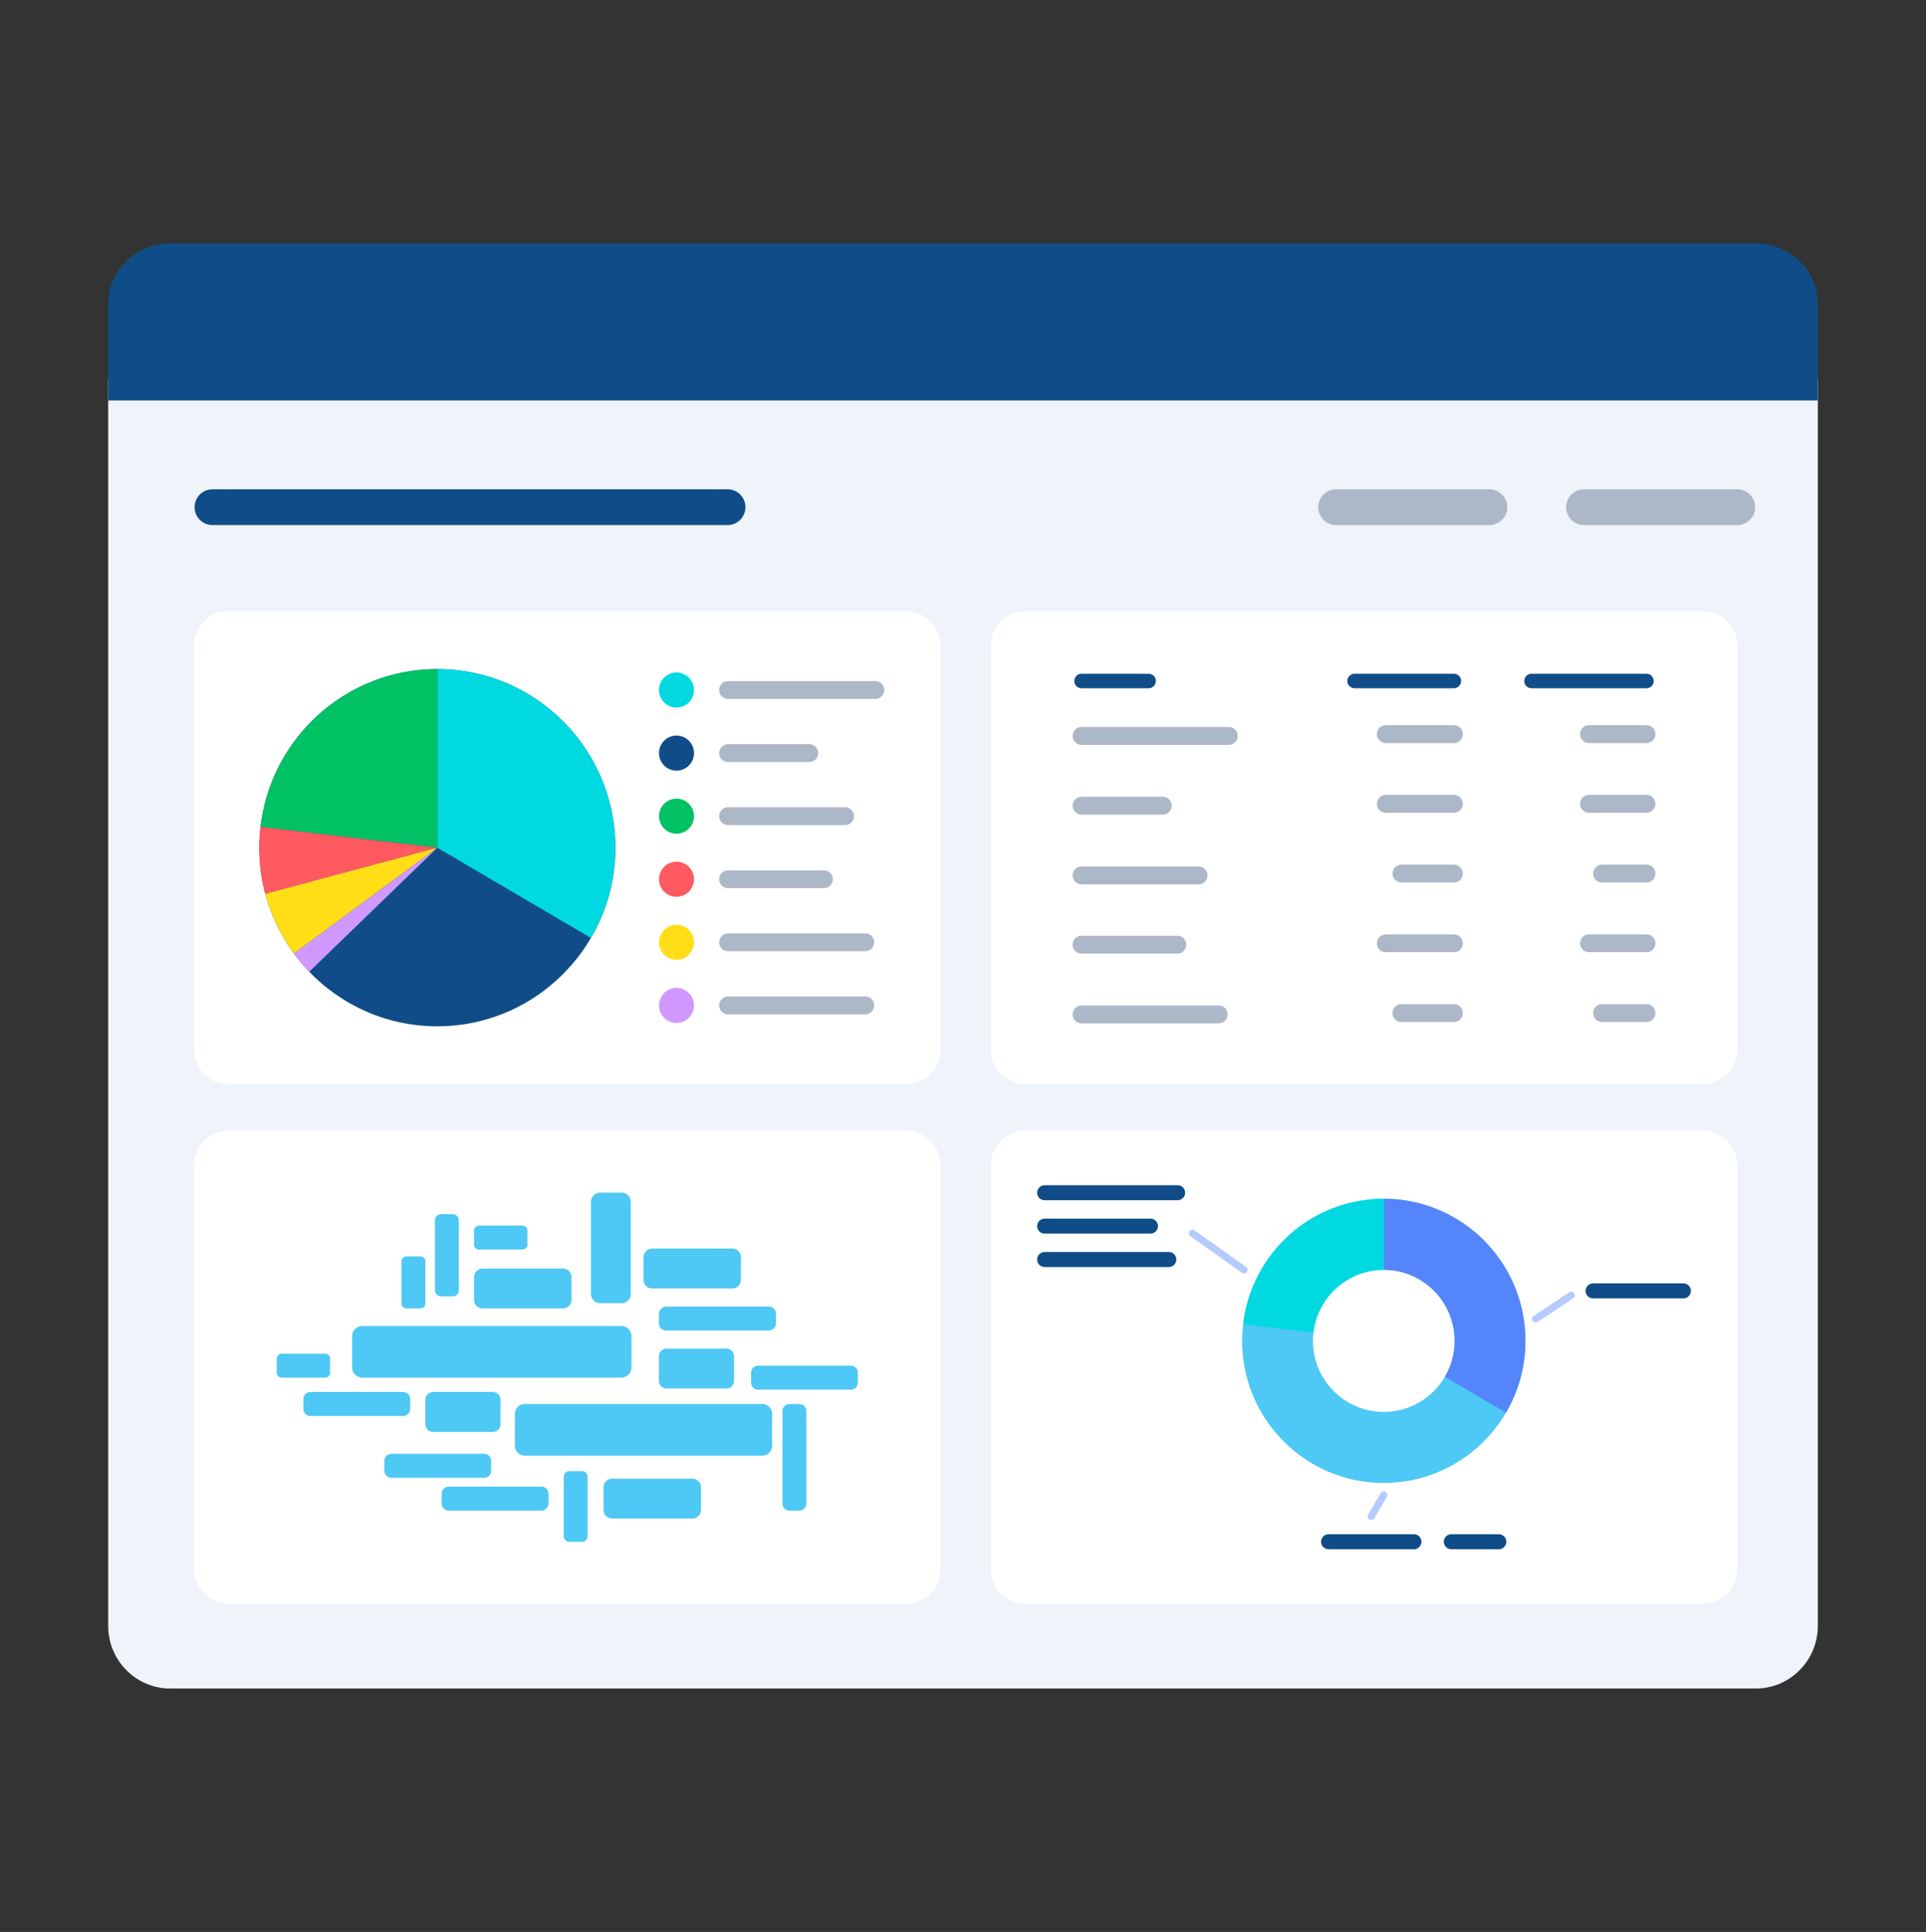 <svg xmlns="http://www.w3.org/2000/svg" fill="none" viewBox="0 0 316 317"><rect x="0" y="0" width="316" height="317" fill="#333333" stroke="none"/><path fill="#EEF4F9" d="M298.249 62.185v204.593c0 5.68-4.56 10.285-10.19 10.285H27.941c-5.625 0-10.19-4.599-10.19-10.285V62.185h280.498Z"/><path fill="#104D88" d="M17.751 65.708V49.902c0-5.504 4.565-9.967 10.19-9.967H288.06c5.629 0 10.189 4.463 10.189 9.967v15.806H17.751Z"/><path fill="#fff" d="M148.624 100.268H37.526c-3.148 0-5.7 2.56-5.7 5.717v66.221c0 3.158 2.552 5.718 5.7 5.718h111.098c3.148 0 5.7-2.56 5.7-5.718v-66.221c0-3.157-2.552-5.717-5.7-5.717ZM279.345 100.268H168.247c-3.148 0-5.7 2.56-5.7 5.717v66.221c0 3.158 2.552 5.718 5.7 5.718h111.098c3.148 0 5.7-2.56 5.7-5.718v-66.221c0-3.157-2.552-5.717-5.7-5.717ZM148.624 185.514H37.526c-3.148 0-5.7 2.56-5.7 5.717v66.221c0 3.158 2.552 5.718 5.7 5.718h111.098c3.148 0 5.7-2.56 5.7-5.718v-66.221c0-3.157-2.552-5.717-5.7-5.717ZM279.345 185.514H168.247c-3.148 0-5.7 2.56-5.7 5.717v66.221c0 3.158 2.552 5.718 5.7 5.718h111.098c3.148 0 5.7-2.56 5.7-5.718v-66.221c0-3.157-2.552-5.717-5.7-5.717Z"/><path fill="#104D88" d="M119.378 86.156H34.849a2.93 2.93 0 0 1-2.925-2.935 2.93 2.93 0 0 1 2.925-2.935h84.529a2.931 2.931 0 0 1 2.926 2.935 2.931 2.931 0 0 1-2.926 2.935Z"/><path fill="#ACB8C8" d="M285.045 86.156h-25.167a2.93 2.93 0 0 1-2.926-2.935 2.93 2.93 0 0 1 2.926-2.935h25.167a2.931 2.931 0 0 1 2.926 2.935 2.931 2.931 0 0 1-2.926 2.935ZM244.374 86.156h-25.166a2.93 2.93 0 0 1-2.926-2.935 2.93 2.93 0 0 1 2.926-2.935h25.166a2.93 2.93 0 0 1 2.926 2.935 2.93 2.93 0 0 1-2.926 2.935Z"/><path fill="#104D88" d="M188.455 112.93h-11.002a1.188 1.188 0 0 1-1.186-1.189c0-.657.531-1.19 1.186-1.19h11.002c.655 0 1.186.533 1.186 1.19 0 .656-.531 1.189-1.186 1.189ZM238.54 112.93h-16.295a1.188 1.188 0 0 1-1.186-1.189c0-.657.531-1.19 1.186-1.19h16.295c.655 0 1.186.533 1.186 1.19 0 .656-.531 1.189-1.186 1.189ZM270.139 112.93h-18.86a1.188 1.188 0 0 1-1.186-1.189c0-.657.531-1.19 1.186-1.19h18.86c.654 0 1.185.533 1.185 1.19 0 .656-.53 1.189-1.185 1.189Z"/><path fill="#ACB8C8" d="M201.607 122.226h-24.154a1.465 1.465 0 0 1-1.463-1.468c0-.81.655-1.467 1.463-1.467h24.154c.808 0 1.463.657 1.463 1.467 0 .811-.655 1.468-1.463 1.468ZM190.771 133.668h-13.318a1.466 1.466 0 0 1-1.463-1.468c0-.81.655-1.468 1.463-1.468h13.318c.808 0 1.463.658 1.463 1.468 0 .81-.655 1.468-1.463 1.468ZM196.644 145.11h-19.191a1.465 1.465 0 0 1-1.463-1.468c0-.81.655-1.467 1.463-1.467h19.191c.808 0 1.463.657 1.463 1.467 0 .811-.655 1.468-1.463 1.468ZM193.17 156.476h-15.717a1.465 1.465 0 0 1-1.463-1.467c0-.811.655-1.468 1.463-1.468h15.717c.808 0 1.462.657 1.462 1.468 0 .81-.654 1.467-1.462 1.467ZM199.952 167.918h-22.499a1.465 1.465 0 0 1-1.463-1.467c0-.811.655-1.468 1.463-1.468h22.499c.809 0 1.463.657 1.463 1.468 0 .81-.654 1.467-1.463 1.467ZM238.54 121.922h-11.167a1.465 1.465 0 0 1-1.463-1.467c0-.811.655-1.468 1.463-1.468h11.167c.808 0 1.463.657 1.463 1.468 0 .81-.655 1.467-1.463 1.467ZM238.54 133.365h-11.167a1.465 1.465 0 0 1-1.463-1.468c0-.81.655-1.467 1.463-1.467h11.167c.808 0 1.463.657 1.463 1.467 0 .811-.655 1.468-1.463 1.468ZM238.54 144.807h-8.602a1.465 1.465 0 0 1-1.463-1.468c0-.81.654-1.467 1.463-1.467h8.602c.808 0 1.463.657 1.463 1.467 0 .811-.655 1.468-1.463 1.468ZM238.54 156.249h-11.167a1.466 1.466 0 0 1-1.463-1.468c0-.81.655-1.468 1.463-1.468h11.167c.808 0 1.463.658 1.463 1.468 0 .81-.655 1.468-1.463 1.468ZM238.54 167.691h-8.602a1.465 1.465 0 0 1-1.463-1.468c0-.811.654-1.468 1.463-1.468h8.602c.808 0 1.463.657 1.463 1.468 0 .811-.655 1.468-1.463 1.468ZM270.139 121.922h-9.43a1.464 1.464 0 0 1-1.463-1.467c0-.811.654-1.468 1.463-1.468h9.43c.808 0 1.463.657 1.463 1.468 0 .81-.655 1.467-1.463 1.467ZM270.139 133.365h-9.43a1.465 1.465 0 0 1-1.463-1.468c0-.81.654-1.467 1.463-1.467h9.43c.808 0 1.463.657 1.463 1.467 0 .811-.655 1.468-1.463 1.468ZM270.138 144.807h-7.279a1.465 1.465 0 0 1-1.463-1.468c0-.81.655-1.467 1.463-1.467h7.279c.808 0 1.463.657 1.463 1.467 0 .811-.655 1.468-1.463 1.468ZM270.139 156.249h-9.43a1.465 1.465 0 0 1-1.463-1.468c0-.81.654-1.468 1.463-1.468h9.43c.808 0 1.463.658 1.463 1.468 0 .81-.655 1.468-1.463 1.468ZM270.138 167.691h-7.279a1.465 1.465 0 0 1-1.463-1.468c0-.811.655-1.468 1.463-1.468h7.279c.808 0 1.463.657 1.463 1.468 0 .811-.655 1.468-1.463 1.468Z"/><path fill="#4EC8F4" d="M227.037 196.701c-11.915 0-21.738 8.999-23.07 20.594a19.72 19.72 0 0 0-.17 2.72c0 12.869 10.411 23.314 23.24 23.314 8.537 0 16.005-4.632 20.049-11.533a23.16 23.16 0 0 0 3.191-11.781c0-12.869-10.411-23.314-23.24-23.314Zm0 34.971c-6.418 0-11.62-5.219-11.62-11.657 0-6.437 5.203-11.656 11.62-11.656 6.417 0 11.62 5.219 11.62 11.656 0 6.438-5.203 11.657-11.62 11.657Z"/><path fill="#104D88" d="M231.986 254.205h-14.01a1.23 1.23 0 0 1-1.227-1.231c0-.68.55-1.231 1.227-1.231h14.01c.678 0 1.227.551 1.227 1.231a1.23 1.23 0 0 1-1.227 1.231ZM193.217 196.941h-21.823a1.23 1.23 0 0 1-1.227-1.231c0-.68.55-1.231 1.227-1.231h21.823a1.23 1.23 0 0 1 1.227 1.231 1.23 1.23 0 0 1-1.227 1.231ZM188.761 202.42h-17.367a1.23 1.23 0 0 1-1.227-1.231c0-.68.55-1.231 1.227-1.231h17.367a1.23 1.23 0 0 1 1.227 1.231 1.23 1.23 0 0 1-1.227 1.231ZM191.775 207.899h-20.38a1.23 1.23 0 0 1 0-2.462h20.38a1.23 1.23 0 0 1 1.227 1.231 1.23 1.23 0 0 1-1.227 1.231ZM276.197 213.046H261.38a1.23 1.23 0 0 1-1.227-1.231c0-.68.55-1.231 1.227-1.231h14.817c.678 0 1.227.551 1.227 1.231s-.549 1.231-1.227 1.231ZM245.911 254.205h-7.796a1.23 1.23 0 0 1-1.227-1.231c0-.68.549-1.231 1.227-1.231h7.796a1.23 1.23 0 0 1 0 2.462Z"/><path fill="#B5CAFF" d="M204.094 208.95a.585.585 0 0 1-.341-.109l-8.426-5.982a.59.59 0 1 1 .682-.966l8.426 5.982a.593.593 0 0 1-.341 1.075ZM251.966 217.006a.593.593 0 0 1-.327-1.085l5.823-3.874a.588.588 0 0 1 .817.166c.18.273.106.64-.165.821l-5.822 3.873a.587.587 0 0 1-.326.099ZM224.981 249.407a.593.593 0 0 1-.508-.891l2.055-3.509a.59.59 0 1 1 1.018.6l-2.056 3.508a.589.589 0 0 1-.509.292Z"/><path fill="#5585FA" d="M227.037 196.701v11.657c6.418 0 11.62 5.219 11.62 11.657 0 2.15-.582 4.162-1.594 5.892l2.201 1.293 7.822 4.596a23.16 23.16 0 0 0 3.191-11.781c0-12.869-10.411-23.314-23.24-23.314Z"/><path fill="#00D9E0" d="M227.037 208.358v-11.657c-11.915 0-21.738 8.999-23.07 20.594l8.998 1.061 2.533.299c.672-5.797 5.581-10.297 11.539-10.297Z"/><path fill="#104D88" d="M100.963 139.096c0 5.411-1.46 10.471-4.011 14.809-5.083 8.674-14.47 14.495-25.201 14.495-8.246 0-15.698-3.433-21.01-8.952a29.27 29.27 0 0 1-7.218-12.785 29.356 29.356 0 0 1-.984-7.567c0-1.152.058-2.305.213-3.418 1.675-14.575 14.023-25.887 28.999-25.887 16.125 0 29.212 13.129 29.212 29.305Z"/><path fill="#00D9E0" d="M100.963 139.096c0 5.411-1.46 10.471-4.011 14.808L71.75 139.096v-29.305c16.125 0 29.212 13.129 29.212 29.305Z"/><path fill="#00C164" d="M71.751 109.791v29.305l-28.998-3.419c1.675-14.574 14.022-25.886 28.998-25.886Z"/><path fill="#FF5A60" d="m71.751 139.096-28.228 7.567a29.356 29.356 0 0 1-.984-7.567c0-1.153.058-2.305.213-3.418l28.999 3.418Z"/><path fill="#FFDE17" d="m71.751 139.096-23.52 17.375a29.256 29.256 0 0 1-4.708-9.808l28.228-7.567Z"/><path fill="#D199FF" d="m71.751 139.096-21.01 20.351a29.431 29.431 0 0 1-2.51-2.976l23.52-17.375Z"/><path fill="#ACB8C8" d="M143.611 114.69h-24.153a1.465 1.465 0 0 1-1.463-1.468c0-.81.655-1.467 1.463-1.467h24.153c.809 0 1.463.657 1.463 1.467 0 .811-.654 1.468-1.463 1.468ZM132.775 125.039h-13.317a1.465 1.465 0 0 1-1.463-1.467c0-.811.655-1.468 1.463-1.468h13.317c.809 0 1.463.657 1.463 1.468 0 .81-.654 1.467-1.463 1.467ZM138.648 135.388h-19.19a1.465 1.465 0 0 1-1.463-1.467c0-.811.655-1.468 1.463-1.468h19.19c.809 0 1.463.657 1.463 1.468 0 .81-.654 1.467-1.463 1.467ZM135.174 145.738h-15.716a1.465 1.465 0 0 1-1.463-1.468c0-.81.655-1.467 1.463-1.467h15.716c.808 0 1.463.657 1.463 1.467 0 .811-.655 1.468-1.463 1.468ZM141.957 156.087h-22.499a1.465 1.465 0 0 1-1.463-1.468c0-.81.655-1.467 1.463-1.467h22.499c.808 0 1.463.657 1.463 1.467 0 .811-.655 1.468-1.463 1.468ZM141.957 166.436h-22.499a1.465 1.465 0 0 1-1.463-1.467c0-.811.655-1.468 1.463-1.468h22.499c.808 0 1.463.657 1.463 1.468 0 .81-.655 1.467-1.463 1.467Z"/><path fill="#00D9E0" d="M110.996 116.101a2.874 2.874 0 0 0 2.869-2.879 2.874 2.874 0 0 0-2.869-2.878 2.874 2.874 0 0 0-2.87 2.878 2.875 2.875 0 0 0 2.87 2.879Z"/><path fill="#104D88" d="M110.996 126.45a2.873 2.873 0 0 0 2.869-2.878 2.874 2.874 0 0 0-2.869-2.879 2.875 2.875 0 0 0-2.87 2.879 2.874 2.874 0 0 0 2.87 2.878Z"/><path fill="#00C164" d="M110.996 136.8a2.874 2.874 0 0 0 2.869-2.879 2.874 2.874 0 0 0-2.869-2.879 2.875 2.875 0 0 0-2.87 2.879 2.875 2.875 0 0 0 2.87 2.879Z"/><path fill="#FF5A60" d="M110.996 147.149a2.874 2.874 0 0 0 2.869-2.879 2.873 2.873 0 0 0-2.869-2.878 2.874 2.874 0 0 0-2.87 2.878 2.875 2.875 0 0 0 2.87 2.879Z"/><path fill="#FFDE17" d="M110.996 157.498a2.874 2.874 0 0 0 2.869-2.879 2.873 2.873 0 0 0-2.869-2.878 2.874 2.874 0 0 0-2.87 2.878 2.875 2.875 0 0 0 2.87 2.879Z"/><path fill="#D199FF" d="M110.996 167.847a2.873 2.873 0 0 0 2.869-2.878 2.874 2.874 0 0 0-2.869-2.879 2.875 2.875 0 0 0-2.87 2.879 2.874 2.874 0 0 0 2.87 2.878Z"/><path fill="#4EC8F4" d="M80.865 228.408h-9.823c-.69 0-1.25.561-1.25 1.254v4.04c0 .692.56 1.253 1.25 1.253h9.823c.69 0 1.25-.561 1.25-1.253v-4.04c0-.693-.56-1.254-1.25-1.254ZM119.18 221.288h-9.822c-.691 0-1.25.561-1.25 1.253v4.04c0 .693.559 1.254 1.25 1.254h9.822c.691 0 1.25-.561 1.25-1.254v-4.04c0-.692-.559-1.253-1.25-1.253ZM92.34 208.146H79.199c-.787 0-1.424.64-1.424 1.428v3.692c0 .788.637 1.428 1.424 1.428h13.14c.787 0 1.424-.64 1.424-1.428v-3.692c0-.788-.637-1.428-1.423-1.428ZM113.587 242.625h-13.141c-.787 0-1.424.639-1.424 1.428v3.691c0 .789.637 1.428 1.424 1.428h13.141c.786 0 1.423-.639 1.423-1.428v-3.691c0-.789-.637-1.428-1.423-1.428ZM96.411 252.053v-9.723a.94.94 0 0 0-.938-.941h-2.04a.94.94 0 0 0-.939.941v9.723c0 .52.42.941.939.941h2.04a.94.94 0 0 0 .938-.941ZM132.297 246.709v-15.181c0-.638-.516-1.155-1.152-1.155h-1.613c-.636 0-1.152.517-1.152 1.155v15.181c0 .638.516 1.155 1.152 1.155h1.613c.636 0 1.152-.517 1.152-1.155ZM75.28 211.695V200.24c0-.561-.452-1.015-1.01-1.015h-1.895c-.559 0-1.011.454-1.011 1.015v11.455c0 .56.452 1.015 1.01 1.015h1.895c.559 0 1.011-.455 1.011-1.015ZM69.793 213.887v-6.918a.805.805 0 0 0-.805-.807H66.68a.805.805 0 0 0-.804.807v6.918c0 .446.36.807.804.807h2.308a.805.805 0 0 0 .805-.807ZM73.63 247.864h15.21c.638 0 1.155-.519 1.155-1.158v-1.613c0-.64-.517-1.159-1.155-1.159H73.63c-.638 0-1.155.519-1.155 1.159v1.613c0 .639.517 1.158 1.155 1.158ZM50.932 232.337h15.21c.638 0 1.155-.518 1.155-1.158v-1.613c0-.639-.517-1.158-1.155-1.158h-15.21c-.638 0-1.155.519-1.155 1.158v1.613c0 .64.517 1.158 1.155 1.158ZM64.22 242.482h15.21c.638 0 1.155-.518 1.155-1.158v-1.613c0-.639-.517-1.158-1.155-1.158H64.22c-.638 0-1.155.519-1.155 1.158v1.613c0 .64.517 1.158 1.155 1.158ZM124.388 228.017h15.21c.638 0 1.154-.519 1.154-1.159v-1.613c0-.639-.516-1.158-1.154-1.158h-15.21c-.638 0-1.155.519-1.155 1.158v1.613c0 .64.517 1.159 1.155 1.159ZM78.592 205.033h7.127c.45 0 .816-.366.816-.819v-2.291a.818.818 0 0 0-.816-.819h-7.127a.818.818 0 0 0-.817.819v2.291c0 .453.366.819.817.819ZM46.214 226.052h7.127c.45 0 .816-.366.816-.819v-2.291a.818.818 0 0 0-.816-.819h-7.127a.818.818 0 0 0-.816.819v2.291c0 .453.365.819.816.819ZM109.317 218.318h16.792a1.21 1.21 0 0 0 1.209-1.212v-1.504a1.21 1.21 0 0 0-1.209-1.213h-16.792a1.21 1.21 0 0 0-1.209 1.213v1.504a1.21 1.21 0 0 0 1.209 1.212ZM120.144 204.873h-13.141c-.786 0-1.424.639-1.424 1.428v3.691c0 .789.638 1.428 1.424 1.428h13.141c.786 0 1.423-.639 1.423-1.428v-3.691c0-.789-.637-1.428-1.423-1.428ZM103.49 212.317v-15.109c0-.839-.677-1.519-1.514-1.519h-3.498c-.836 0-1.514.68-1.514 1.519v15.109c0 .839.678 1.519 1.514 1.519h3.498c.837 0 1.514-.68 1.514-1.519ZM101.907 217.574H59.47c-.938 0-1.7.764-1.7 1.705v5.068c0 .942.762 1.705 1.7 1.705h42.437c.939 0 1.7-.763 1.7-1.705v-5.068c0-.941-.761-1.705-1.7-1.705ZM125.051 230.373H86.108c-.9 0-1.63.733-1.63 1.636v5.206c0 .904.73 1.636 1.63 1.636h38.943c.9 0 1.63-.732 1.63-1.636v-5.206c0-.903-.73-1.636-1.63-1.636Z"/></svg>
